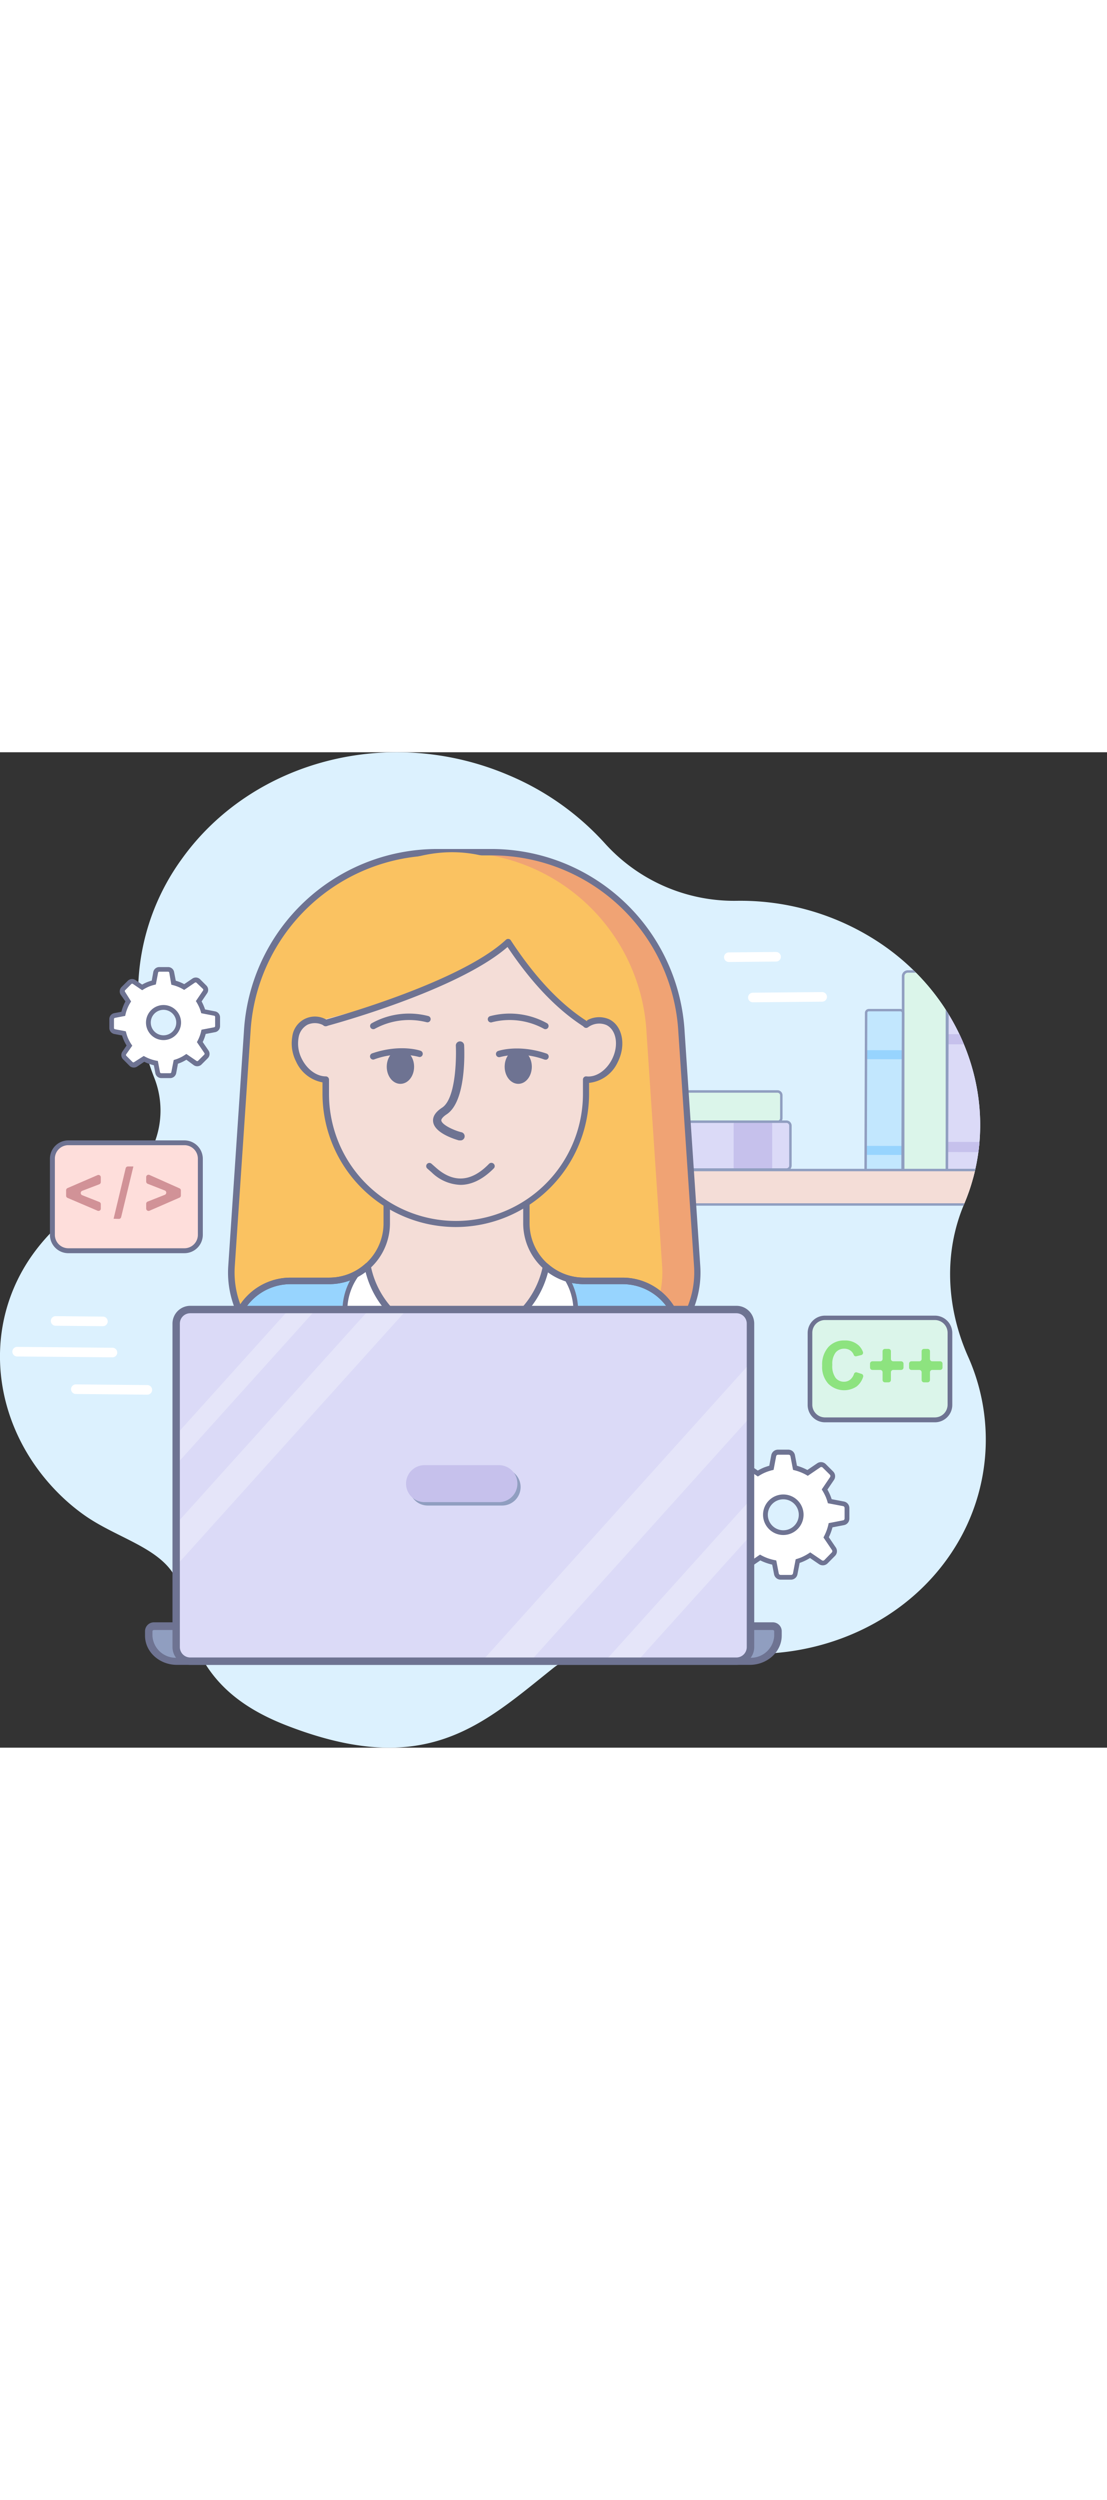 <svg xmlns="http://www.w3.org/2000/svg" xmlns:xlink="http://www.w3.org/1999/xlink" style="width: 92px; position: absolute;" viewBox="0 0 231.05 207.73"><rect x="0" y="0" width="231.05" height="207.73" fill="#333333" stroke="none"/><defs><style>.bf02b9f6-1f8f-458d-87e5-1ea63ff65575{fill:none;}.bdab74a4-bed3-4d3b-8936-b354aeec62ae{fill:#dcf1fe;}.a730e231-0a5f-47f0-a001-e9845214b250{fill:#fff;}.b5daed8e-eb8a-4a3a-bf66-b5df83bd4485{fill:#6e7392;}.ab67ab94-3c67-4ccc-ab9e-0bad509bd9d7{clip-path:url(#a1014ad9-1d6c-451c-91ba-d61027d465ad);}.e04e0d2d-55bc-4c18-bf0d-07851f262a5b{fill:#dbf5ea;}.baca5465-c8e5-4b36-b3b2-578f77e25969{fill:#909ec0;}.b199a69a-b1ea-49b0-8dca-b841464417c3{fill:#dbdaf7;}.b02f094e-a3de-48b2-8248-3539832cc703{fill:#c6c1ec;}.f867fdb0-e45b-4032-a8d5-fd476c47410c{fill:#c2e7fe;}.a7cc5247-23a8-4d54-958a-0245188c33b2{fill:#97d4fe;}.afead501-2298-4776-be31-b08fe239190b{fill:#f4ddd7;}.bafbd4c8-ba57-4787-a9e5-f36764436916{fill:#fac261;}.a8be89fa-6fb5-4228-94c7-afad1f95e582{fill:#f0a374;}.a806671f-19bd-4de3-865c-16e97703ede0{fill:#e5e5f9;}.bf4be346-e639-468f-8dd4-90d219a91f49{fill:#fededb;}.ebd6daae-f837-44e1-9f2f-b99830bdceaf{fill:#d19297;}.f9bfe06f-5825-44dc-b192-b2ffac8f5074{fill:#8de37f;}</style><clipPath id="a1014ad9-1d6c-451c-91ba-d61027d465ad"><path class="bf02b9f6-1f8f-458d-87e5-1ea63ff65575" d="M153.76,31a36.3,36.3,0,0,1-27.47-11.94A56.61,56.61,0,0,0,106.2,4.8C81.43-5.79,52.67,1.61,37.88,22.36a47.69,47.69,0,0,0-5.71,45.5,18.61,18.61,0,0,1-9.53,23.83A40.43,40.43,0,0,0,6.13,105.81c-10.35,15.57-7.26,36,6.69,49.44a41.34,41.34,0,0,0,4.7,3.9c7.79,5.55,18.62,7.3,20.17,16.24,2.31,13.39,7.56,22.05,22.14,27.71,29,11.27,40.81-.13,55.59-11.94,7.17-5.72,23-6.78,32.16-4.2a26.85,26.85,0,0,0,3.76.82c19,2.27,38.37-6,48.25-22.31A42.44,42.44,0,0,0,202,126c-4.5-10.23-5.05-21.57-.77-31.7.38-.9.73-1.82,1.06-2.76,6.81-19.85-1.92-42.06-21.21-53.34A52.46,52.46,0,0,0,153.76,31Z"></path></clipPath></defs><g id="b9f0caf5-e4bc-4d1b-9055-a0ffe6f47551" data-name="Layer 2"><g id="fafc2d28-dd33-4364-a446-a4403e0c1a14" data-name="Layer 2"><path class="bdab74a4-bed3-4d3b-8936-b354aeec62ae" d="M153.76,31a36.3,36.3,0,0,1-27.47-11.94A56.61,56.61,0,0,0,106.2,4.8C81.43-5.79,52.67,1.61,37.88,22.36a47.69,47.69,0,0,0-5.71,45.5,18.61,18.61,0,0,1-9.53,23.83A40.43,40.43,0,0,0,6.13,105.81c-10.35,15.57-7.26,36,6.69,49.44a41.34,41.34,0,0,0,4.7,3.9c7.79,5.55,18.62,7.3,20.17,16.24,2.31,13.39,7.56,22.05,22.14,27.71,29,11.27,40.81-.13,55.59-11.94,7.17-5.72,23-6.78,32.16-4.2a26.85,26.85,0,0,0,3.76.82c19,2.27,38.37-6,48.25-22.31A42.44,42.44,0,0,0,202,126c-4.5-10.23-5.05-21.57-.77-31.7.38-.9.73-1.82,1.06-2.76,6.81-19.85-1.92-42.06-21.21-53.34A52.46,52.46,0,0,0,153.76,31Z"></path><path class="a730e231-0a5f-47f0-a001-e9845214b250" d="M152.12,43.77a1,1,0,0,1,0-2l9.86-.09h0a1,1,0,1,1,0,2l-9.85.09Z"></path><path class="a730e231-0a5f-47f0-a001-e9845214b250" d="M157.14,52.18a1,1,0,0,1,0-2l14.46-.13a1,1,0,0,1,1,1,1,1,0,0,1-1,1l-14.46.13Z"></path><path class="a730e231-0a5f-47f0-a001-e9845214b250" d="M21.48,119.77h0l-9.87-.09a1,1,0,0,1,0-2h0l9.87.09a1,1,0,0,1,1,1A1,1,0,0,1,21.48,119.77Z"></path><path class="a730e231-0a5f-47f0-a001-e9845214b250" d="M30.75,134.06h0l-14.92-.14a1,1,0,0,1,0-2h0l14.92.14a1,1,0,0,1,0,2Z"></path><path class="a730e231-0a5f-47f0-a001-e9845214b250" d="M23.47,126.27h0l-19.89-.18a1,1,0,0,1-1-1,1,1,0,0,1,1-1h0l19.89.18a1,1,0,0,1,0,2Z"></path><path class="a730e231-0a5f-47f0-a001-e9845214b250" d="M44.84,54.49,42.41,54a8.08,8.08,0,0,0-.32-.9,8.57,8.57,0,0,0-.6-1.17L42.8,50a.78.78,0,0,0-.09-1L41.4,47.74a.77.77,0,0,0-1-.09l-2,1.33a8.62,8.62,0,0,0-2.23-.9l-.41-2.15a.76.76,0,0,0-.75-.62H33.22a.76.76,0,0,0-.75.62l-.41,2.14a9,9,0,0,0-1.21.39,8.55,8.55,0,0,0-1.2.63L28,48a.76.76,0,0,0-1,.09l-1.31,1.31a.76.76,0,0,0-.09,1L26.77,52a8.33,8.33,0,0,0-1,2.58l-1.84.35a.76.76,0,0,0-.62.75v1.85a.77.77,0,0,0,.62.76l1.94.37a10.42,10.42,0,0,0,.35,1A7.71,7.71,0,0,0,27,61.2L26,62.76a.76.76,0,0,0,.09,1L27.35,65a.77.77,0,0,0,1,.1L30.05,64a8.82,8.82,0,0,0,2.49.89l.38,2a.76.76,0,0,0,.75.63h1.85a.77.77,0,0,0,.76-.63l.42-2.23a7.34,7.34,0,0,0,.74-.27,8.6,8.6,0,0,0,1.47-.78l1.83,1.25a.79.79,0,0,0,1-.1L43,63.41a.77.77,0,0,0,.09-1l-1.37-2a9.07,9.07,0,0,0,.78-2.15l2.31-.44a.76.76,0,0,0,.62-.75V55.24A.76.76,0,0,0,44.84,54.49ZM34.15,59.57a3.16,3.16,0,1,1,3.16-3.16A3.17,3.17,0,0,1,34.15,59.57Z"></path><path class="b5daed8e-eb8a-4a3a-bf66-b5df83bd4485" d="M35.52,68H33.67a1.27,1.27,0,0,1-1.24-1l-.32-1.68a8.8,8.8,0,0,1-2-.73l-1.48,1A1.27,1.27,0,0,1,27,65.4l-1.3-1.31a1.27,1.27,0,0,1-.16-1.61l.88-1.28a8.52,8.52,0,0,1-.67-1.31c-.1-.24-.19-.5-.28-.79l-1.65-.31a1.28,1.28,0,0,1-1-1.25V55.69a1.26,1.26,0,0,1,1-1.24l1.52-.29A9,9,0,0,1,26.18,52l-1-1.42A1.29,1.29,0,0,1,25.36,49l1.31-1.31a1.29,1.29,0,0,1,1.61-.15l1.39.94a8.09,8.09,0,0,1,2-.82L32,45.83a1.26,1.26,0,0,1,1.24-1h1.85a1.26,1.26,0,0,1,1.24,1l.36,1.85a8.65,8.65,0,0,1,1.76.71l1.71-1.16a1.27,1.27,0,0,1,1.61.15l1.31,1.31a1.27,1.27,0,0,1,.15,1.61L42.08,52a8.4,8.4,0,0,1,.47,1,6.07,6.07,0,0,1,.25.67l2.13.41a1.27,1.27,0,0,1,1,1.24v1.85a1.27,1.27,0,0,1-1,1.24l-2,.38a8.65,8.65,0,0,1-.62,1.68l1.21,1.77a1.27,1.27,0,0,1-.15,1.61l-1.31,1.31a1.27,1.27,0,0,1-1.61.15L38.9,64.17a9.51,9.51,0,0,1-1.27.65l-.49.18-.37,2A1.28,1.28,0,0,1,35.52,68ZM30,63.38l.26.14a8.26,8.26,0,0,0,2.35.84l.34.06.44,2.34a.27.27,0,0,0,.26.22h1.85a.26.26,0,0,0,.26-.22l.49-2.53.28-.09a5.83,5.83,0,0,0,.7-.25,7.38,7.38,0,0,0,1.38-.74l.28-.19L41,64.4a.26.26,0,0,0,.33,0l1.31-1.31a.27.27,0,0,0,0-.34l-1.54-2.26.14-.27a8,8,0,0,0,.74-2l.08-.32,2.62-.5a.26.26,0,0,0,.22-.26V55.24a.26.26,0,0,0-.22-.26h0L42,54.46l-.08-.3a8.57,8.57,0,0,0-.3-.85,9.84,9.84,0,0,0-.57-1.11l-.17-.27,1.49-2.19a.27.27,0,0,0,0-.34L41,48.09a.27.27,0,0,0-.34,0l-2.22,1.51-.27-.16a8.34,8.34,0,0,0-2.1-.85l-.31-.08L35.33,46a.26.26,0,0,0-.26-.21H33.22A.26.26,0,0,0,33,46l-.47,2.46-.31.08a8.91,8.91,0,0,0-1.13.36,8.3,8.3,0,0,0-1.14.59l-.28.17-1.91-1.3a.27.27,0,0,0-.34,0l-1.31,1.31a.27.27,0,0,0,0,.34L27.36,52l-.16.27a8.08,8.08,0,0,0-1,2.43l-.07.32L24,55.43a.26.26,0,0,0-.21.26v1.85a.26.26,0,0,0,.21.26l2.25.43.09.3a7.53,7.53,0,0,0,.32,1,8.1,8.1,0,0,0,.76,1.42l.19.28L26.36,63a.27.27,0,0,0,0,.34l1.31,1.31a.26.26,0,0,0,.34,0Zm4.13-3.31a3.66,3.66,0,1,1,3.66-3.66A3.67,3.67,0,0,1,34.15,60.07Zm0-6.32a2.66,2.66,0,1,0,2.66,2.66A2.67,2.67,0,0,0,34.15,53.75Z"></path><path class="a730e231-0a5f-47f0-a001-e9845214b250" d="M176.09,156.86l-2.86-.55c-.11-.36-.23-.71-.37-1.07a9.5,9.5,0,0,0-.72-1.38l1.55-2.27a.89.89,0,0,0-.11-1.14L172,148.9a.91.91,0,0,0-1.15-.1l-2.31,1.57A10.17,10.17,0,0,0,166,149.3l-.48-2.53a.89.89,0,0,0-.89-.73H162.4a.9.9,0,0,0-.89.73L161,149.3a9.39,9.39,0,0,0-1.42.46,10,10,0,0,0-1.42.73l-1.94-1.32a.91.91,0,0,0-1.15.11l-1.54,1.54a.91.91,0,0,0-.11,1.15l1.34,2a10.21,10.21,0,0,0-1.2,3l-2.16.41a.9.9,0,0,0-.74.89v2.18a.91.91,0,0,0,.74.89l2.29.43a10.86,10.86,0,0,0,.4,1.22,10.45,10.45,0,0,0,1,1.78l-1.25,1.83a.9.9,0,0,0,.11,1.15l1.54,1.54a.9.9,0,0,0,1.14.11l2-1.38a10.21,10.21,0,0,0,2.94,1l.45,2.37a.9.9,0,0,0,.88.73h2.19a.9.9,0,0,0,.88-.73l.5-2.64a9,9,0,0,0,.87-.31,9.86,9.86,0,0,0,1.73-.93l2.17,1.47a.88.88,0,0,0,1.14-.11l1.55-1.54a.91.91,0,0,0,.11-1.14l-1.62-2.38a10,10,0,0,0,.92-2.53l2.72-.52a.89.89,0,0,0,.73-.88v-2.19A.89.89,0,0,0,176.09,156.86Zm-12.6,6a3.73,3.73,0,1,1,3.73-3.73A3.73,3.73,0,0,1,163.49,162.85Z"></path><path class="b5daed8e-eb8a-4a3a-bf66-b5df83bd4485" d="M165.12,172.67h-2.19a1.39,1.39,0,0,1-1.37-1.14l-.39-2a10.93,10.93,0,0,1-2.48-.88l-1.78,1.21a1.41,1.41,0,0,1-1.78-.16l-1.55-1.55a1.42,1.42,0,0,1-.17-1.78l1.07-1.56a10.28,10.28,0,0,1-.82-1.58c-.12-.3-.23-.61-.34-1l-2-.38a1.41,1.41,0,0,1-1.14-1.38v-2.18a1.41,1.41,0,0,1,1.14-1.38l1.85-.35a10.59,10.59,0,0,1,1-2.58L153,152.25a1.4,1.4,0,0,1,.17-1.78l1.54-1.54a1.39,1.39,0,0,1,1.78-.17l1.68,1.14a10.56,10.56,0,0,1,1.21-.61,11.66,11.66,0,0,1,1.18-.39l.42-2.22a1.41,1.41,0,0,1,1.38-1.14h2.18a1.41,1.41,0,0,1,1.38,1.14l.42,2.22a10.5,10.5,0,0,1,2.17.88l2.06-1.4a1.41,1.41,0,0,1,1.78.17l1.54,1.54a1.4,1.4,0,0,1,.17,1.78l-1.36,2a12.64,12.64,0,0,1,.58,1.17c.11.27.21.55.3.83l2.56.49a1.39,1.39,0,0,1,1.14,1.37v2.19a1.39,1.39,0,0,1-1.14,1.37l-2.39.46a11,11,0,0,1-.76,2.06l1.45,2.13a1.39,1.39,0,0,1-.17,1.78l-1.54,1.55a1.42,1.42,0,0,1-1.78.17l-1.89-1.29a10.67,10.67,0,0,1-1.54.79,6.56,6.56,0,0,1-.62.23l-.45,2.35A1.39,1.39,0,0,1,165.12,172.67Zm-6.49-5.23.27.15a9.77,9.77,0,0,0,2.79,1l.33.07.52,2.69a.4.4,0,0,0,.39.33h2.19a.4.4,0,0,0,.39-.33l.56-2.93.29-.09c.27-.09.55-.18.82-.29a10.91,10.91,0,0,0,1.65-.88l.28-.19,2.44,1.66a.4.4,0,0,0,.51-.05L173.6,167a.4.4,0,0,0,.05-.51l-1.78-2.63.14-.27a10.11,10.11,0,0,0,.88-2.4l.07-.32,3-.58a.39.39,0,0,0,.32-.39v-2.19a.4.4,0,0,0-.32-.39l-3.17-.6-.08-.3c-.1-.34-.22-.68-.35-1a11.08,11.08,0,0,0-.68-1.31l-.17-.27,1.72-2.54a.41.41,0,0,0,0-.51l-1.55-1.54a.39.39,0,0,0-.51,0L168.6,151l-.27-.16a9.71,9.71,0,0,0-2.5-1l-.31-.08-.54-2.85a.41.41,0,0,0-.4-.32H162.4a.41.41,0,0,0-.4.32l-.54,2.85-.31.07a9.32,9.32,0,0,0-1.35.44,8.77,8.77,0,0,0-1.35.7l-.27.17-2.21-1.5a.41.41,0,0,0-.51,0l-1.55,1.55a.42.42,0,0,0,0,.51l1.52,2.23-.16.28a9.68,9.68,0,0,0-1.14,2.89l-.07.32-2.49.47a.41.41,0,0,0-.33.4v2.18a.42.42,0,0,0,.33.4l2.6.49.08.3a9.52,9.52,0,0,0,1.29,2.85l.19.28-1.44,2.11a.39.39,0,0,0,0,.51l1.54,1.55a.41.41,0,0,0,.51.05Zm4.86-4.09a4.23,4.23,0,1,1,4.23-4.23A4.24,4.24,0,0,1,163.49,163.35Zm0-7.45a3.23,3.23,0,1,0,3.23,3.22A3.23,3.23,0,0,0,163.49,155.9Z"></path><g class="ab67ab94-3c67-4ccc-ab9e-0bad509bd9d7"><path class="e04e0d2d-55bc-4c18-bf0d-07851f262a5b" d="M189.47,92.86h7.15a1,1,0,0,0,1-1l0-45.13a1,1,0,0,0-1-1H189.5a1,1,0,0,0-1,1l0,45.13A1,1,0,0,0,189.47,92.86Z"></path><path class="baca5465-c8e5-4b36-b3b2-578f77e25969" d="M189.47,93.12h0a1.23,1.23,0,0,1-.88-.37,1.25,1.25,0,0,1-.36-.88l0-45.13a1.24,1.24,0,0,1,1.24-1.24h7.15a1.24,1.24,0,0,1,1.24,1.24l0,45.13a1.25,1.25,0,0,1-1.25,1.24ZM196.65,46H189.5a.73.73,0,0,0-.73.73l0,45.13a.76.76,0,0,0,.21.52.73.73,0,0,0,.52.21h7.15a.73.73,0,0,0,.73-.73l0-45.13A.73.73,0,0,0,196.65,46Z"></path><rect class="e04e0d2d-55bc-4c18-bf0d-07851f262a5b" x="141.89" y="55.97" width="6.36" height="36" rx="0.8" transform="translate(219.05 -71.1) rotate(90)"></rect><path class="baca5465-c8e5-4b36-b3b2-578f77e25969" d="M162.27,77.41H127.88a1.07,1.07,0,0,1-1.06-1.06V71.59a1.07,1.07,0,0,1,1.06-1.06h34.39a1.06,1.06,0,0,1,1.06,1.06v4.76A1.06,1.06,0,0,1,162.27,77.41Zm-34.39-6.36a.55.55,0,0,0-.55.54v4.76a.55.55,0,0,0,.55.55h34.39a.55.55,0,0,0,.55-.55V71.59a.55.55,0,0,0-.55-.54Z"></path><rect class="b199a69a-b1ea-49b0-8dca-b841464417c3" x="140.08" y="62.19" width="9.99" height="39.81" rx="0.84" transform="translate(227.17 -62.98) rotate(90)"></rect><rect class="b02f094e-a3de-48b2-8248-3539832cc703" x="152.15" y="78.07" width="9.99" height="8.05" rx="0.42" transform="translate(239.24 -75.05) rotate(90)"></rect><path class="b199a69a-b1ea-49b0-8dca-b841464417c3" d="M198.26,88.76h7.42a.63.63,0,0,0,.63-.63l.13-38a.63.63,0,0,0-.62-.63h-7.43a.63.63,0,0,0-.63.62l-.12,38.06A.61.61,0,0,0,198.26,88.76Z"></path><polygon class="b02f094e-a3de-48b2-8248-3539832cc703" points="206.4 60.97 197.73 60.95 197.73 58.83 206.41 58.85 206.4 60.97"></polygon><polygon class="b02f094e-a3de-48b2-8248-3539832cc703" points="197.65 83.43 197.66 81.31 206.33 81.33 206.33 83.45 197.65 83.43"></polygon><path class="baca5465-c8e5-4b36-b3b2-578f77e25969" d="M205.68,89h0l-7.42,0a.87.87,0,0,1-.88-.88l.13-38.06a.89.89,0,0,1,.88-.88h7.43a1,1,0,0,1,.62.26.88.88,0,0,1,.26.63l-.13,38.05a.92.92,0,0,1-.26.63A.88.88,0,0,1,205.68,89Zm-7.42-.53h7.42a.38.38,0,0,0,.27-.1.39.39,0,0,0,.11-.27l.12-38.06a.33.33,0,0,0-.1-.25.36.36,0,0,0-.26-.11l-7.43,0a.38.38,0,0,0-.37.38l-.13,38.05a.38.38,0,0,0,.37.37Z"></path><path class="f867fdb0-e45b-4032-a8d5-fd476c47410c" d="M181.22,88.76h6.59a.56.56,0,0,0,.56-.56l.12-33.81a.56.56,0,0,0-.56-.56h-6.59a.56.56,0,0,0-.56.56l-.12,33.81A.56.56,0,0,0,181.22,88.76Z"></path><polygon class="a7cc5247-23a8-4d54-958a-0245188c33b2" points="188.45 64.07 180.74 64.05 180.75 62.17 188.46 62.18 188.45 64.07"></polygon><polygon class="a7cc5247-23a8-4d54-958a-0245188c33b2" points="180.68 84.02 180.68 82.14 188.39 82.16 188.39 84.04 180.68 84.02"></polygon><path class="baca5465-c8e5-4b36-b3b2-578f77e25969" d="M187.81,89h0l-6.59,0a.79.79,0,0,1-.81-.81l.11-33.81a.82.82,0,0,1,.82-.81h6.59a.82.82,0,0,1,.81.81l-.11,33.81a.83.83,0,0,1-.24.58A.84.84,0,0,1,187.81,89Zm-6.47-34.94a.3.3,0,0,0-.31.3l-.11,33.81a.31.31,0,0,0,.3.3h6.59a.37.37,0,0,0,.22-.08.36.36,0,0,0,.09-.22l.11-33.81a.31.31,0,0,0-.3-.3Z"></path><path class="baca5465-c8e5-4b36-b3b2-578f77e25969" d="M164.15,87.35H126a1.1,1.1,0,0,1-1.1-1.1V77.93a1.09,1.09,0,0,1,1.1-1.09h38.14a1.09,1.09,0,0,1,1.09,1.09v8.32A1.09,1.09,0,0,1,164.15,87.35ZM126,77.35a.58.58,0,0,0-.58.58v8.32a.58.58,0,0,0,.58.58h38.14a.58.58,0,0,0,.58-.58V77.93a.58.58,0,0,0-.58-.58Z"></path><rect class="afead501-2298-4776-be31-b08fe239190b" x="120.9" y="87.18" width="109.89" height="7.19" rx="1.52" transform="translate(351.7 181.56) rotate(180)"></rect><path class="baca5465-c8e5-4b36-b3b2-578f77e25969" d="M229.28,94.63H122.42a1.77,1.77,0,0,1-1.77-1.77V88.7a1.77,1.77,0,0,1,1.77-1.77H229.28a1.77,1.77,0,0,1,1.77,1.77v4.16A1.78,1.78,0,0,1,229.28,94.63ZM122.42,87.44a1.25,1.25,0,0,0-1.26,1.26v4.16a1.26,1.26,0,0,0,1.26,1.26H229.28a1.27,1.27,0,0,0,1.26-1.26V88.7a1.26,1.26,0,0,0-1.26-1.26Z"></path></g><path class="bafbd4c8-ba57-4787-a9e5-f36764436916" d="M125.9,128.22h-58a19.63,19.63,0,0,1-19.59-20.94l3.26-48.8A39.74,39.74,0,0,1,91.28,20.86h11.27a39.74,39.74,0,0,1,39.68,37.62l3.26,48.8A19.63,19.63,0,0,1,125.9,128.22Z"></path><path class="a8be89fa-6fb5-4228-94c7-afad1f95e582" d="M145.49,107.28l-3.26-48.8a39.74,39.74,0,0,0-39.68-37.62h-7.3a39.75,39.75,0,0,1,39.69,37.62l3.26,48.8a19.64,19.64,0,0,1-19.6,20.94h7.3A19.63,19.63,0,0,0,145.49,107.28Z"></path><path class="b5daed8e-eb8a-4a3a-bf66-b5df83bd4485" d="M125.9,128.89h-58a20.3,20.3,0,0,1-20.26-21.66l3.26-48.8A40.41,40.41,0,0,1,91.28,20.19h11.27A40.41,40.41,0,0,1,142.9,58.44l3.26,48.79a20.3,20.3,0,0,1-20.26,21.66ZM91.28,21.53a39.06,39.06,0,0,0-39,37L49,107.32a19,19,0,0,0,18.93,20.24h58a19,19,0,0,0,18.93-20.24l-3.27-48.8a39.06,39.06,0,0,0-39-37Z"></path><path class="afead501-2298-4776-be31-b08fe239190b" d="M109.86,98.31V86.37H80.72V98.31a12,12,0,0,1-12,12H60.64a12,12,0,0,0-12,12v34.87H142V122.31a12,12,0,0,0-12-12h-8.07A12,12,0,0,1,109.86,98.31Z"></path><path class="a7cc5247-23a8-4d54-958a-0245188c33b2" d="M129.94,110.31h-8.07a11.89,11.89,0,0,1-7.9-3,19,19,0,0,1-37.25-.09,11.92,11.92,0,0,1-8,3.09H60.64a12,12,0,0,0-12,12v34.87H142V122.31A12,12,0,0,0,129.94,110.31Z"></path><path class="a730e231-0a5f-47f0-a001-e9845214b250" d="M84.86,131c4.82,0,9-3.34,11.22-7.7,2.21,4.36,6.4,7.7,11.21,7.7,7.12,0,12.89-7.3,12.89-14.41a12.8,12.8,0,0,0-2-6.82,12.07,12.07,0,0,1-4.24-2.42,19,19,0,0,1-37.25-.09,12.22,12.22,0,0,1-2.07,1.49A12.8,12.8,0,0,0,72,116.55C72,123.66,77.75,131,84.86,131Z"></path><path class="b5daed8e-eb8a-4a3a-bf66-b5df83bd4485" d="M107.29,131.46c-4.43,0-8.65-2.72-11.21-7.15-2.56,4.43-6.79,7.15-11.22,7.15-7.66,0-13.38-7.87-13.38-14.91a13.31,13.31,0,0,1,2.77-8.15l.15-.12a11.07,11.07,0,0,0,2-1.44l.66-.59.17.87a18.47,18.47,0,0,0,36.26.09l.17-.85.66.58a11.42,11.42,0,0,0,4.07,2.31l.17.06.1.15a13.38,13.38,0,0,1,2,7.09C120.68,123.59,115,131.46,107.29,131.46Zm-10.74-8.38c2.33,4.55,6.44,7.38,10.74,7.38,7.09,0,12.39-7.35,12.39-13.91a12.32,12.32,0,0,0-1.8-6.41,12.35,12.35,0,0,1-3.6-1.92A19.51,19.51,0,0,1,96.55,123.08ZM75,109.09a12.28,12.28,0,0,0-2.51,7.46c0,6.56,5.29,13.91,12.38,13.91,4.29,0,8.4-2.81,10.73-7.34h-.24a19.49,19.49,0,0,1-18.95-15A14.52,14.52,0,0,1,75,109.09Z"></path><path class="b5daed8e-eb8a-4a3a-bf66-b5df83bd4485" d="M142,157.85H48.63a.67.67,0,0,1-.66-.67V122.31a12.69,12.69,0,0,1,12.67-12.67h8.08a11.24,11.24,0,0,0,7.55-2.92.69.69,0,0,1,.66-.14.66.66,0,0,1,.44.51,18.31,18.31,0,0,0,35.94.09.68.68,0,0,1,.44-.5.66.66,0,0,1,.66.13,11.25,11.25,0,0,0,7.46,2.83h8.07a12.69,12.69,0,0,1,12.67,12.67v34.87A.66.66,0,0,1,142,157.85ZM49.3,156.51h92v-34.2A11.35,11.35,0,0,0,129.94,111h-8.07a12.56,12.56,0,0,1-7.49-2.48,19.64,19.64,0,0,1-38.08-.07A12.58,12.58,0,0,1,68.72,111H60.64A11.35,11.35,0,0,0,49.3,122.31Z"></path><path class="b5daed8e-eb8a-4a3a-bf66-b5df83bd4485" d="M142,157.85H48.63a.67.67,0,0,1-.66-.67V122.31a12.69,12.69,0,0,1,12.67-12.67h8.08A11.34,11.34,0,0,0,80.05,98.31V86.37a.67.67,0,0,1,.67-.67h29.14a.67.67,0,0,1,.67.67V98.31a11.35,11.35,0,0,0,11.34,11.33h8.07a12.69,12.69,0,0,1,12.67,12.67v34.87A.66.66,0,0,1,142,157.85ZM49.3,156.51h92v-34.2A11.35,11.35,0,0,0,129.94,111h-8.07A12.69,12.69,0,0,1,109.2,98.31V87H81.39V98.31A12.69,12.69,0,0,1,68.72,111H60.64A11.35,11.35,0,0,0,49.3,122.31Z"></path><path class="afead501-2298-4776-be31-b08fe239190b" d="M95.13,98.41h0A27.15,27.15,0,0,1,68,71.26V49.16A27.16,27.16,0,0,1,95.13,22h0a27.15,27.15,0,0,1,27.15,27.16v22.1A27.14,27.14,0,0,1,95.13,98.41Z"></path><path class="afead501-2298-4776-be31-b08fe239190b" d="M71.15,59.88c1.61,3.21.94,6.8-1.47,8s-5.68-.42-7.29-3.63-.94-6.79,1.48-8S69.55,56.67,71.15,59.88Z"></path><path class="afead501-2298-4776-be31-b08fe239190b" d="M119.55,59.88c-1.61,3.21-1,6.8,1.47,8s5.68-.42,7.28-3.63.95-6.79-1.47-8S121.15,56.67,119.55,59.88Z"></path><path class="b5daed8e-eb8a-4a3a-bf66-b5df83bd4485" d="M95.13,99.08A27.85,27.85,0,0,1,67.31,71.26V68.89a7.53,7.53,0,0,1-5.51-4.34A8.29,8.29,0,0,1,61,59.38a4.76,4.76,0,0,1,7.32-3.46.66.66,0,0,1,.27.9.65.65,0,0,1-.9.27,3.74,3.74,0,0,0-3.49-.24,3.7,3.7,0,0,0-1.89,2.77A7,7,0,0,0,63,64c1.09,2.18,3.08,3.64,5,3.64h0a.68.68,0,0,1,.67.67v3a26.49,26.49,0,0,0,53,0v-3a.68.68,0,0,1,.22-.5.66.66,0,0,1,.52-.17c2,.24,4.17-1.25,5.35-3.61,1.43-2.87.9-6.06-1.18-7.1a3.91,3.91,0,0,0-3.88.49.68.68,0,0,1-.93-.2.66.66,0,0,1,.2-.92,5.21,5.21,0,0,1,5.21-.56c2.74,1.37,3.54,5.36,1.77,8.89a7.46,7.46,0,0,1-6,4.37v2.34A27.85,27.85,0,0,1,95.13,99.08Z"></path><path class="bafbd4c8-ba57-4787-a9e5-f36764436916" d="M116.58,30.47l-8.23,7.45A81.5,81.5,0,0,1,74.27,54L68,55.68S63.12,33.29,78.68,25.11,106.47,21.57,116.58,30.47Z"></path><path class="bafbd4c8-ba57-4787-a9e5-f36764436916" d="M99.2,26.82s8.43,20.64,23.08,29.94c0,0,5.88-15.63-4-24.83S99.2,26.82,99.2,26.82Z"></path><path class="b5daed8e-eb8a-4a3a-bf66-b5df83bd4485" d="M105.33,65.62c0,2,1.28,3.58,2.85,3.58S111,67.6,111,65.62s-1.28-3.57-2.86-3.57S105.33,63.65,105.33,65.62Z"></path><path class="b5daed8e-eb8a-4a3a-bf66-b5df83bd4485" d="M113.87,64.14a.57.57,0,0,1-.22,0,15.65,15.65,0,0,0-9.25-.54.67.67,0,0,1-.85-.41.67.67,0,0,1,.41-.85c.18-.06,4.29-1.44,10.12.54a.67.67,0,0,1-.21,1.3Z"></path><path class="b5daed8e-eb8a-4a3a-bf66-b5df83bd4485" d="M113.83,57.79a.6.6,0,0,1-.31-.08,14.88,14.88,0,0,0-10.78-1.38.67.67,0,1,1-.41-1.27,16,16,0,0,1,11.82,1.48.67.67,0,0,1,.27.9A.65.65,0,0,1,113.83,57.79Z"></path><path class="b5daed8e-eb8a-4a3a-bf66-b5df83bd4485" d="M86.43,65.62c0,2-1.28,3.58-2.86,3.58s-2.85-1.6-2.85-3.58,1.28-3.57,2.85-3.57S86.43,63.65,86.43,65.62Z"></path><path class="b5daed8e-eb8a-4a3a-bf66-b5df83bd4485" d="M77.89,64.14a.67.67,0,0,1-.22-1.3c5.84-2,10-.6,10.12-.54a.67.67,0,0,1,.41.85.65.65,0,0,1-.84.41,15.68,15.68,0,0,0-9.26.54A.52.52,0,0,1,77.89,64.14Z"></path><path class="b5daed8e-eb8a-4a3a-bf66-b5df83bd4485" d="M77.93,57.79a.66.66,0,0,1-.32-1.25,16,16,0,0,1,11.82-1.48.66.66,0,0,1,.42.84.67.67,0,0,1-.84.43,14.85,14.85,0,0,0-10.77,1.38A.6.6,0,0,1,77.93,57.79Z"></path><path class="b5daed8e-eb8a-4a3a-bf66-b5df83bd4485" d="M96,81l-.23,0c-.83-.24-5-1.5-5.36-3.83-.17-1.08.46-2.09,1.86-3,2.83-1.83,3-10,2.87-13a.87.87,0,0,1,1.73-.09c.06,1.2.51,11.79-3.66,14.49-.75.49-1.15,1-1.1,1.29.14.87,2.48,2,4.12,2.42A.86.86,0,0,1,96,81Z"></path><path class="b5daed8e-eb8a-4a3a-bf66-b5df83bd4485" d="M96.11,90.28a9,9,0,0,1-6-2.59l-.93-.82a.67.67,0,0,1-.06-.94.66.66,0,0,1,.94-.06l.93.82c3.61,3.2,7.26,3,10.85-.57l.22-.22a.68.68,0,0,1,1,0,.66.66,0,0,1,0,.94l-.23.23C100.64,89.2,98.37,90.28,96.11,90.28Z"></path><path class="b5daed8e-eb8a-4a3a-bf66-b5df83bd4485" d="M122.28,57.42a.64.64,0,0,1-.35-.1c-5.66-3.59-11-9.2-16-16.68-10.45,9.1-36.68,16.21-37.81,16.51a.66.66,0,0,1-.82-.47.67.67,0,0,1,.47-.82c.28-.07,28.06-7.61,37.83-16.73a.67.67,0,0,1,.54-.17.64.64,0,0,1,.48.3c5,7.65,10.34,13.35,16,16.93a.67.67,0,0,1,.21.92A.68.68,0,0,1,122.28,57.42Z"></path><path class="baca5465-c8e5-4b36-b3b2-578f77e25969" d="M161.23,182.39H106.75a1.32,1.32,0,0,0-1.38,1.26h0a1.4,1.4,0,0,1-1.39,1.41H89.43A1.4,1.4,0,0,1,88,183.65h0a1.32,1.32,0,0,0-1.38-1.26H32.18a1.09,1.09,0,0,0-1.13,1v1a5.62,5.62,0,0,0,5.88,5.31H156.48a5.62,5.62,0,0,0,5.88-5.31v-1A1.09,1.09,0,0,0,161.23,182.39Z"></path><path class="b5daed8e-eb8a-4a3a-bf66-b5df83bd4485" d="M156.48,190.45H36.93c-3.67,0-6.66-2.73-6.66-6.08v-1a1.86,1.86,0,0,1,1.91-1.8H86.66a2.1,2.1,0,0,1,2.16,2,.62.62,0,0,0,.61.63H104a.62.62,0,0,0,.61-.63,2.1,2.1,0,0,1,2.16-2h54.48a1.86,1.86,0,0,1,1.91,1.8v1C163.14,187.72,160.15,190.45,156.48,190.45Zm-124.3-7.28c-.21,0-.36.13-.36.25v1a4.86,4.86,0,0,0,5.11,4.54H156.48a4.86,4.86,0,0,0,5.11-4.54v-1c0-.12-.15-.25-.36-.25H106.75a.57.57,0,0,0-.61.48,2.17,2.17,0,0,1-2.16,2.18H89.43a2.17,2.17,0,0,1-2.16-2.18.57.57,0,0,0-.61-.48Z"></path><rect class="b199a69a-b1ea-49b0-8dca-b841464417c3" x="36.78" y="116.29" width="119.86" height="73.39" rx="2.93"></rect><polygon class="a806671f-19bd-4de3-865c-16e97703ede0" points="133.02 189.68 156.64 163.46 156.64 155.97 126.28 189.68 133.02 189.68"></polygon><path class="a806671f-19bd-4de3-865c-16e97703ede0" d="M100.6,189.68h10.12l45.92-51v-11a3.52,3.52,0,0,0-.89.71Z"></path><polygon class="a806671f-19bd-4de3-865c-16e97703ede0" points="36.77 161.03 36.77 169.77 84.94 116.29 77.07 116.29 36.77 161.03"></polygon><polygon class="a806671f-19bd-4de3-865c-16e97703ede0" points="36.77 148.67 65.93 116.29 60.31 116.29 36.77 142.43 36.77 148.67"></polygon><path class="b5daed8e-eb8a-4a3a-bf66-b5df83bd4485" d="M153.7,190.45h-114A3.72,3.72,0,0,1,36,186.74V119.23a3.72,3.72,0,0,1,3.71-3.71h114a3.71,3.71,0,0,1,3.71,3.71v67.51A3.71,3.71,0,0,1,153.7,190.45Zm-114-73.38a2.16,2.16,0,0,0-2.16,2.16v67.51a2.17,2.17,0,0,0,2.16,2.17h114a2.17,2.17,0,0,0,2.16-2.17V119.23a2.16,2.16,0,0,0-2.16-2.16Z"></path><path class="baca5465-c8e5-4b36-b3b2-578f77e25969" d="M104.8,157.2H89.28a3.86,3.86,0,0,1-3.86-3.86h0a3.86,3.86,0,0,1,3.86-3.86H104.8a3.86,3.86,0,0,1,3.86,3.86h0A3.86,3.86,0,0,1,104.8,157.2Z"></path><path class="b02f094e-a3de-48b2-8248-3539832cc703" d="M104.13,156.49H88.61a3.86,3.86,0,0,1-3.86-3.86h0a3.86,3.86,0,0,1,3.86-3.86h15.52a3.86,3.86,0,0,1,3.86,3.86h0A3.86,3.86,0,0,1,104.13,156.49Z"></path><rect class="bf4be346-e639-468f-8dd4-90d219a91f49" x="10.94" y="81.47" width="30.88" height="22.55" rx="3.32"></rect><path class="b5daed8e-eb8a-4a3a-bf66-b5df83bd4485" d="M38.49,104.54H14.26a3.84,3.84,0,0,1-3.84-3.84V84.79A3.84,3.84,0,0,1,14.26,81H38.49a3.84,3.84,0,0,1,3.84,3.83V100.7A3.84,3.84,0,0,1,38.49,104.54ZM14.26,82a2.81,2.81,0,0,0-2.81,2.81V100.7a2.81,2.81,0,0,0,2.81,2.81H38.49a2.81,2.81,0,0,0,2.81-2.81V84.79A2.81,2.81,0,0,0,38.49,82Z"></path><path class="ebd6daae-f837-44e1-9f2f-b99830bdceaf" d="M20.35,95.67,14.1,93a.49.49,0,0,1-.3-.45V91.4a.5.5,0,0,1,.3-.45l6.25-2.7a.49.49,0,0,1,.69.45v1a.5.5,0,0,1-.32.46l-3.55,1.36a.49.49,0,0,0,0,.92l3.56,1.41a.48.48,0,0,1,.31.46v1A.49.49,0,0,1,20.35,95.67Z"></path><path class="ebd6daae-f837-44e1-9f2f-b99830bdceaf" d="M23.71,97.35l2.52-10.54a.49.49,0,0,1,.48-.37h1.13L25.29,97a.48.48,0,0,1-.48.38Z"></path><path class="ebd6daae-f837-44e1-9f2f-b99830bdceaf" d="M30.51,95.22v-1a.49.49,0,0,1,.31-.45l3.57-1.41a.49.49,0,0,0,0-.91l-3.56-1.39a.51.51,0,0,1-.32-.46v-.94a.49.49,0,0,1,.69-.45L37.46,91a.47.47,0,0,1,.29.45V92.5a.48.48,0,0,1-.29.45L31.2,95.68A.5.5,0,0,1,30.51,95.22Z"></path><rect class="e04e0d2d-55bc-4c18-bf0d-07851f262a5b" x="169.05" y="118.01" width="29.22" height="21.34" rx="3.14"></rect><path class="b5daed8e-eb8a-4a3a-bf66-b5df83bd4485" d="M195.13,139.83H172.19a3.62,3.62,0,0,1-3.62-3.63v-15a3.63,3.63,0,0,1,3.62-3.63h22.94a3.64,3.64,0,0,1,3.63,3.63v15A3.63,3.63,0,0,1,195.13,139.83Zm-22.94-21.34a2.66,2.66,0,0,0-2.65,2.66v15a2.66,2.66,0,0,0,2.65,2.66h22.94a2.66,2.66,0,0,0,2.65-2.66v-15a2.66,2.66,0,0,0-2.65-2.66Z"></path><path class="f9bfe06f-5825-44dc-b192-b2ffac8f5074" d="M178.83,129.41l1,.32a.49.49,0,0,1,.32.62,4.13,4.13,0,0,1-1.35,2,4.71,4.71,0,0,1-5.92-.57A5.18,5.18,0,0,1,171.6,128a5.45,5.45,0,0,1,1.29-3.87,4.39,4.39,0,0,1,3.38-1.38,4.17,4.17,0,0,1,3,1.08,3.64,3.64,0,0,1,.83,1.29.5.5,0,0,1-.34.68l-1,.24a.46.46,0,0,1-.56-.26,2,2,0,0,0-.62-.86,2.13,2.13,0,0,0-1.37-.45,2.27,2.27,0,0,0-1.8.8,3.9,3.9,0,0,0-.69,2.58,4.14,4.14,0,0,0,.68,2.7,2.19,2.19,0,0,0,1.77.81,2,2,0,0,0,1.38-.52,2.6,2.6,0,0,0,.71-1.15A.48.48,0,0,1,178.83,129.41Z"></path><path class="f9bfe06f-5825-44dc-b192-b2ffac8f5074" d="M184.21,131v-1.61a.49.49,0,0,0-.49-.49h-1.63a.5.5,0,0,1-.5-.5v-.8a.5.5,0,0,1,.5-.5h1.63a.49.49,0,0,0,.49-.49V125a.49.49,0,0,1,.49-.49h.76a.49.49,0,0,1,.49.49v1.61a.49.49,0,0,0,.5.49h1.63a.5.5,0,0,1,.5.5v.8a.5.5,0,0,1-.5.5h-1.63a.49.49,0,0,0-.5.49V131a.49.49,0,0,1-.49.49h-.76A.49.49,0,0,1,184.21,131Z"></path><path class="f9bfe06f-5825-44dc-b192-b2ffac8f5074" d="M192.36,131v-1.61a.49.49,0,0,0-.5-.49h-1.63a.49.49,0,0,1-.49-.5v-.8a.49.49,0,0,1,.49-.5h1.63a.49.49,0,0,0,.5-.49V125a.49.49,0,0,1,.49-.49h.76a.49.49,0,0,1,.49.49v1.61a.49.49,0,0,0,.49.49h1.64a.49.49,0,0,1,.49.5v.8a.49.49,0,0,1-.49.5h-1.64a.49.49,0,0,0-.49.49V131a.49.49,0,0,1-.49.49h-.76A.49.49,0,0,1,192.36,131Z"></path></g></g></svg>